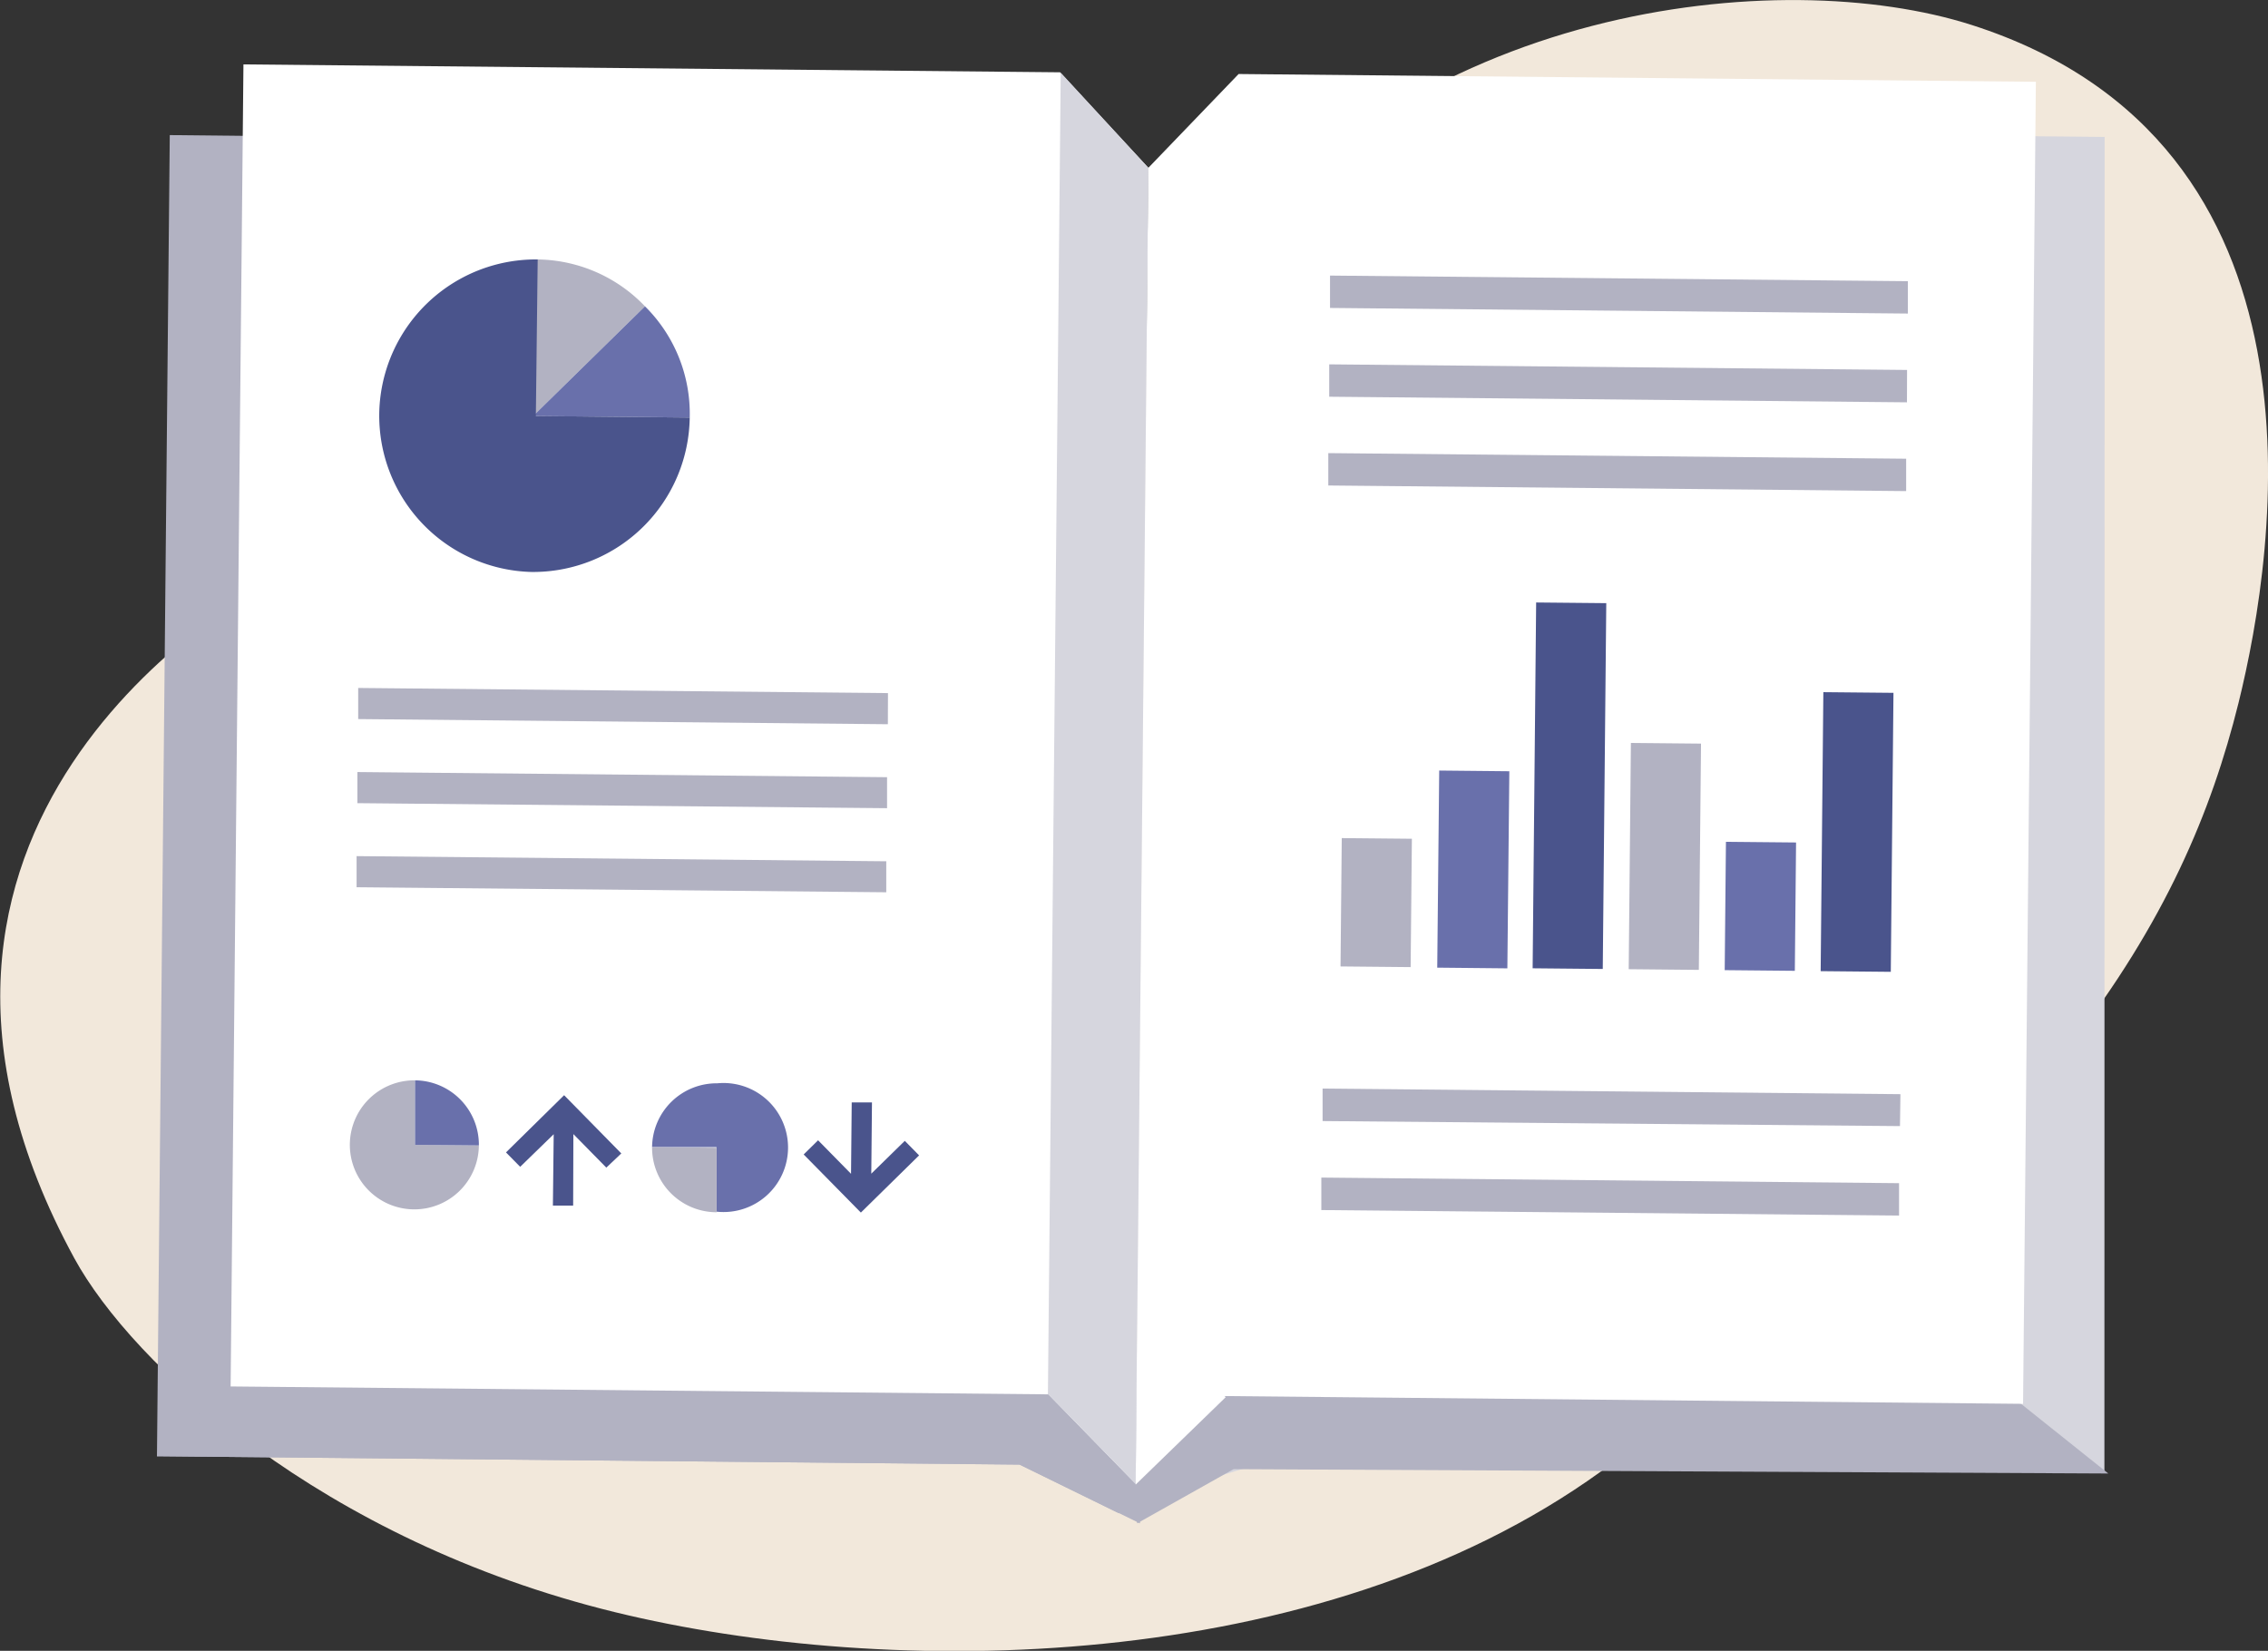<svg xmlns="http://www.w3.org/2000/svg" viewBox="0 0 198.25 144.31"><rect x="0" y="0" width="198.25" height="144.31" fill="#333333" stroke="none"/><defs><style>.cls-1{fill:#f2e8db;}.cls-2{fill:#d6d6de;}.cls-3{fill:#b2b2c2;}.cls-4{fill:#fff;}.cls-5{fill:#6970ab;}.cls-6{fill:#4a548c;}</style></defs><g id="Layer_2" data-name="Layer 2"><g id="Layer_1-2" data-name="Layer 1"><path class="cls-1" d="M25.45,49.85C20.24,52.24-14,72.34,6.5,110c5.06,9.26,21.64,24.67,47.25,30.93,23.94,5.85,61.41,5.59,86.18-12.29,39.52-28.54,51-48.1,55.74-67.18C199,48,204.48,12.49,172.37,2.19c-16.67-5.35-49.52-2-67.28,22.71-12.22,17-50.71,9.93-79.64,25"/><polygon class="cls-2" points="100.68 130.83 110.41 127.86 183.95 128.57 183.97 11.97 110.04 11.25 100.68 130.83"/><polygon class="cls-3" points="99.41 133.16 107.83 128.43 184.29 128.81 174.47 120.97 96.14 119.67 99.41 133.16"/><polygon class="cls-3" points="97.8 132.29 89.12 128.03 13.72 127.3 14.84 11.81 25.49 11.92 90.62 12.55 97.8 132.29"/><path class="cls-3" d="M21.29,119.79l-7.57,7.42v.09l75.4.73,10.53,5.14,0-10.69c-3.41-.89-9.78-4.08-14.74-3.31-.75.12-63.6.62-63.6.62"/><polygon class="cls-4" points="92.67 6.33 92.67 6.32 21.28 5.63 20.16 121.2 91.64 121.89 99.27 129.71 99.34 121.97 99.47 109.28 100.38 14.67 92.67 6.33"/><polygon class="cls-4" points="177.96 7.15 108.25 6.47 108.26 6.48 100.38 14.67 100.37 14.66 99.33 121.97 99.34 121.97 99.27 129.78 107.14 122.14 107.04 122.04 176.84 122.72 177.96 7.15"/><rect class="cls-3" x="135.65" y="71.81" width="19.78" height="6.13" transform="translate(69.26 219.68) rotate(-89.45)"/><rect class="cls-5" x="148.28" y="76.17" width="11.22" height="6.13" transform="translate(73.17 232.35) rotate(-89.45)"/><rect class="cls-3" x="114.7" y="75.84" width="11.22" height="6.13" transform="translate(40.24 198.45) rotate(-89.45)"/><rect class="cls-5" x="120.12" y="72.92" width="17.23" height="6.13" transform="matrix(0.01, -1, 1, 0.01, 51.51, 203.98)"/><rect class="cls-6" x="121.21" y="65.62" width="31.98" height="6.13" transform="translate(67.19 205.22) rotate(-89.45)"/><rect class="cls-6" x="150.15" y="69.66" width="24.39" height="6.13" transform="translate(88.05 234.37) rotate(-89.45)"/><path class="cls-3" d="M46.6,36.37l9.78-9.59a13.18,13.18,0,0,0-9.65-4.1Z"/><path class="cls-5" d="M46.6,36.37l13.69.13a13.2,13.2,0,0,0-3.91-9.72Z"/><path class="cls-6" d="M60.29,36.5l-13.45-.13L47,22.68A13.69,13.69,0,0,0,33.15,36.23,13.66,13.66,0,0,0,46.47,50h0a.41.41,0,0,0,.11,0h.12A13.69,13.69,0,0,0,60.29,36.5Z"/><path class="cls-3" d="M77.47,78l-46.3-.44,0-2.72,46.3.45Zm.07-7.35-46.3-.44,0-2.72,46.3.45Zm.07-7.34-46.3-.45,0-2.72,46.31.45Z"/><path class="cls-3" d="M166,106.26l-50.5-.48,0-2.84,50.5.49Zm.08-7.82L115.61,98l0-2.84,50.51.49Zm.54-55.51-50.51-.49,0-2.83,50.51.49Zm.07-7.76-50.5-.49,0-2.83,50.51.49Zm.08-7.76-50.51-.49,0-2.83,50.51.49Z"/><path class="cls-6" d="M75.25,106l-5-5.08,1.26-1.24,2.88,2.93.06-6.24,1.77,0-.06,6.23,2.93-2.87L80.34,101Zm-25.15-.61H48.33l.07-6.24L45.47,102l-1.24-1.26,5.08-5,5,5.09L53,102.07l-2.88-2.93Z"/><path class="cls-3" d="M36.28,100.08l0-5.64a5.64,5.64,0,1,0,5.58,5.69Z"/><path class="cls-5" d="M36.28,100.08l0-5.64a5.63,5.63,0,0,1,5.58,5.69Z"/><path class="cls-5" d="M62.7,94.7A5.64,5.64,0,0,0,57,100.28l5.63,0,0,5.64A5.64,5.64,0,1,0,62.7,94.7Z"/><path class="cls-3" d="M62.64,100.33l0,5.64A5.64,5.64,0,0,1,57,100.28Z"/><polygon class="cls-2" points="91.6 121.89 91.64 121.89 99.27 129.71 99.34 121.97 99.47 109.28 100.38 14.67 92.72 6.36 91.6 121.89"/></g></g></svg>